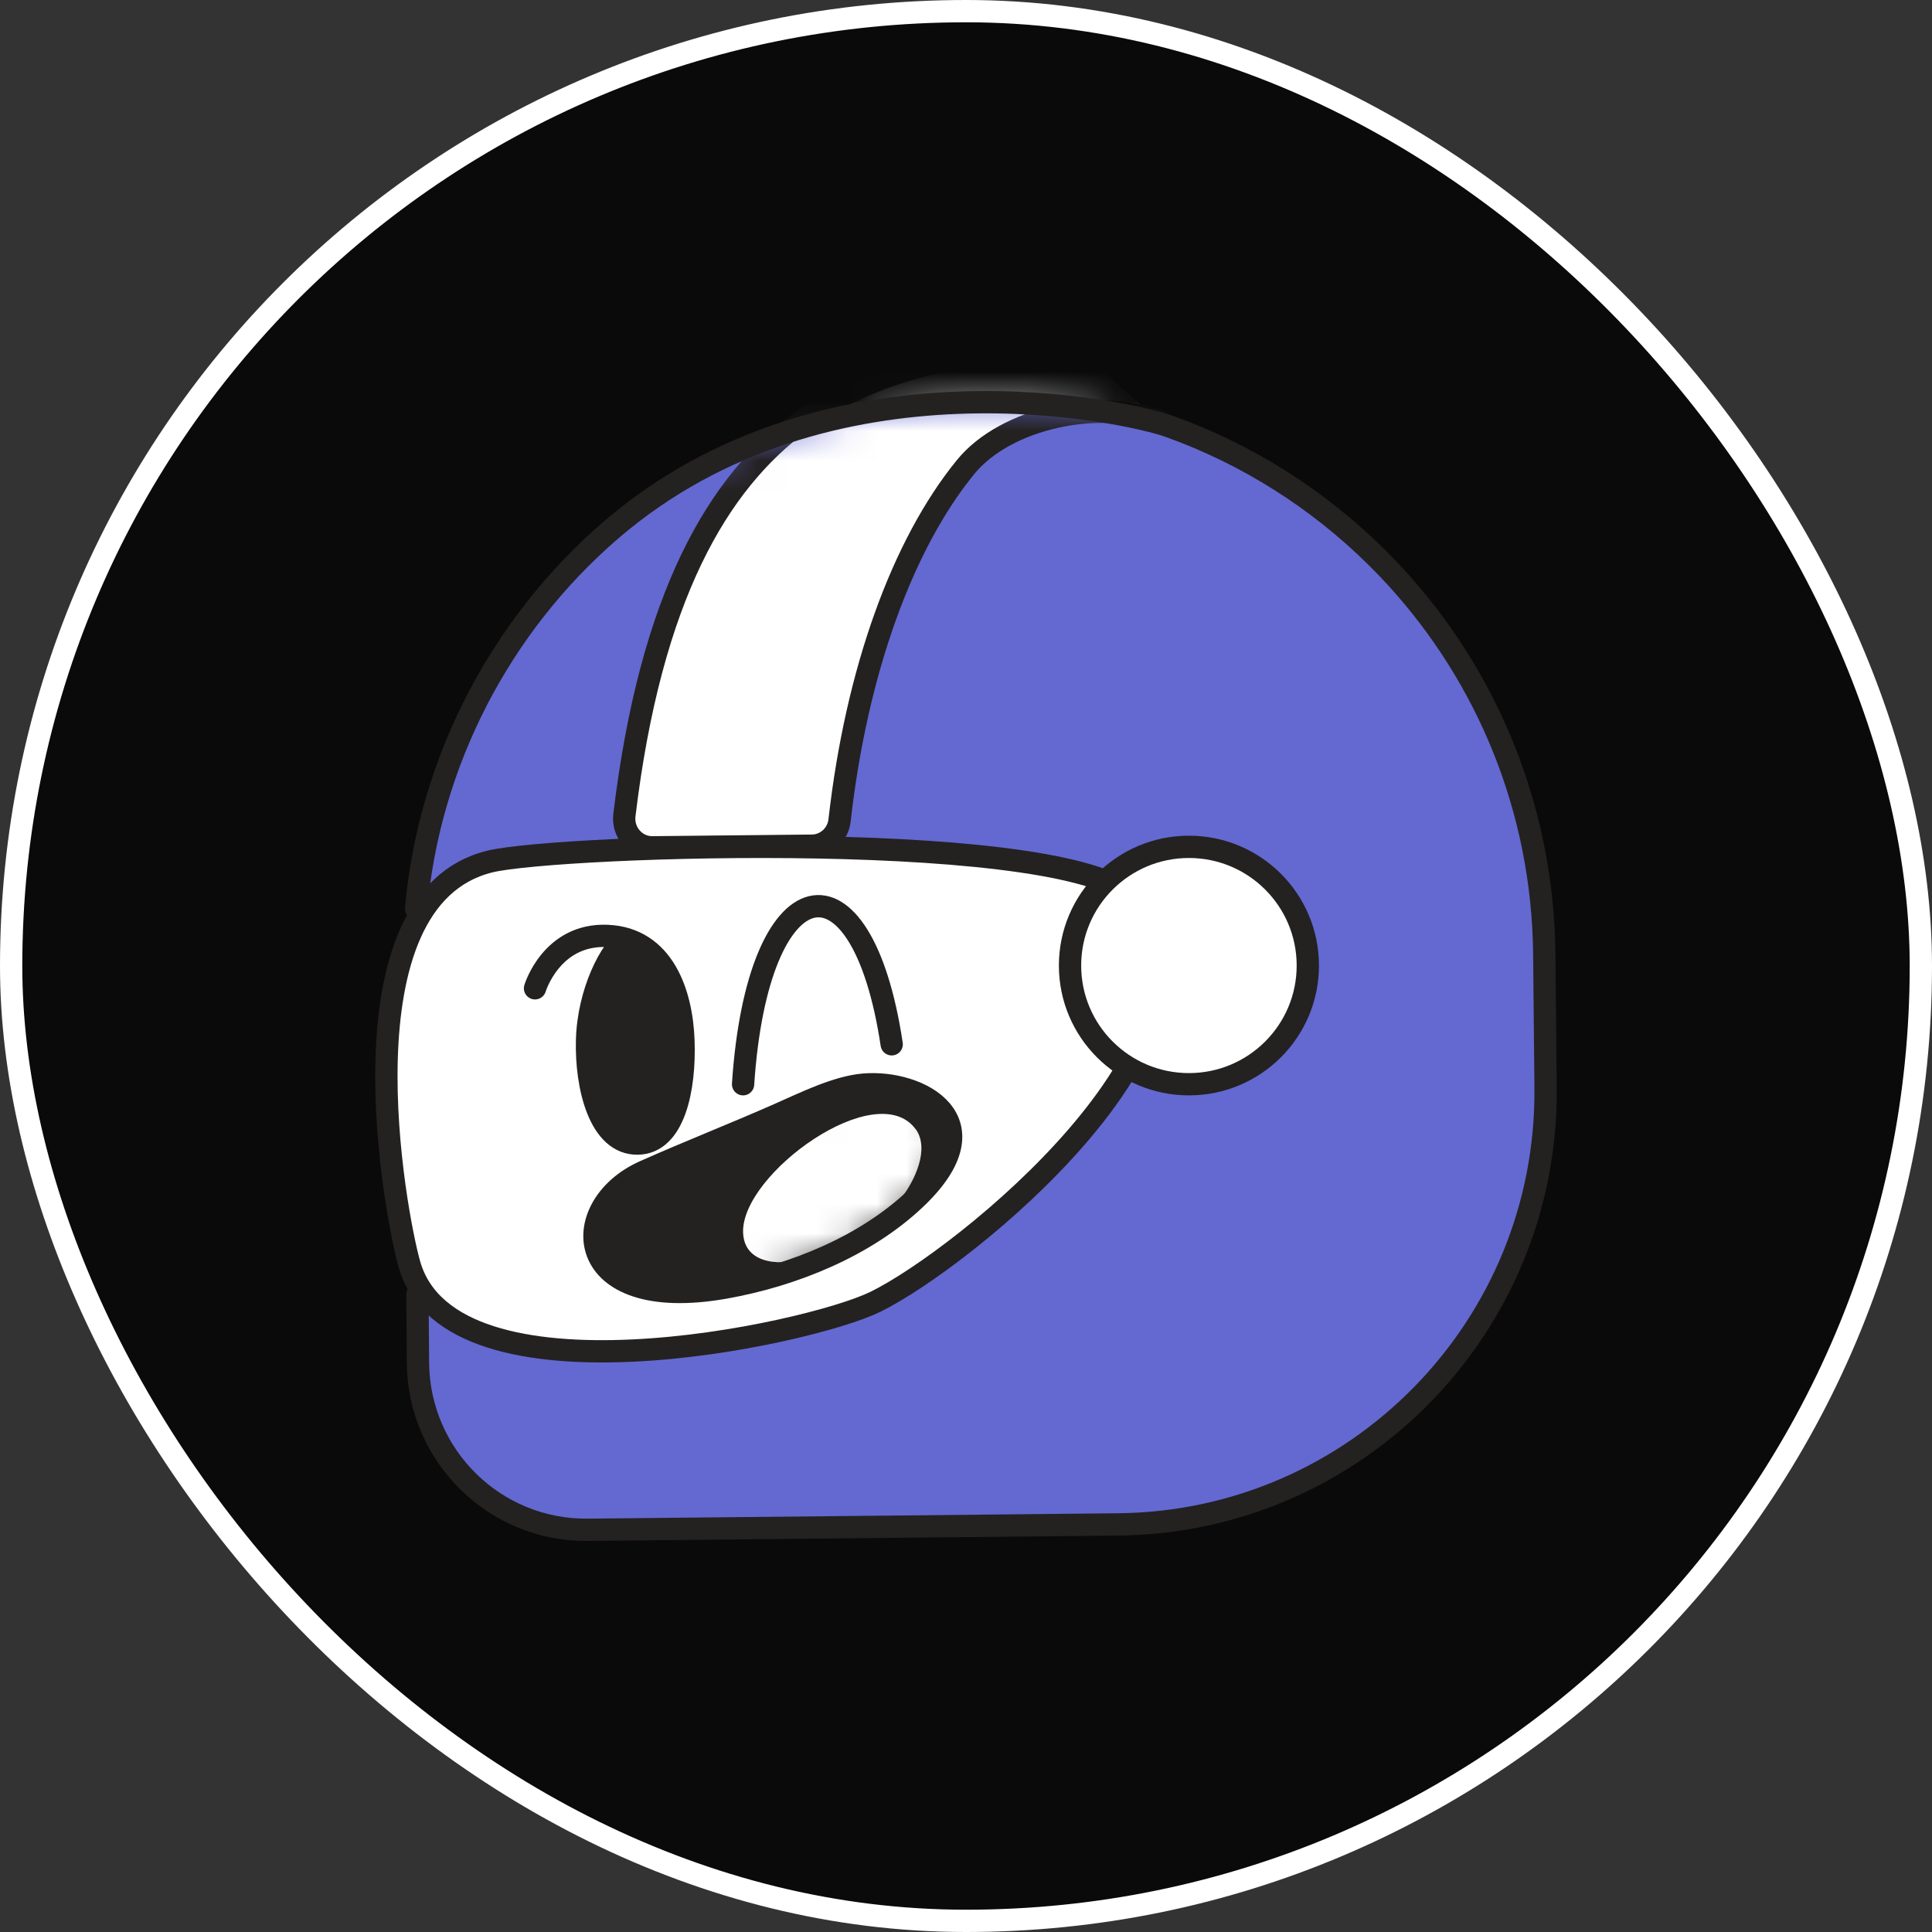 <svg xmlns="http://www.w3.org/2000/svg" width="65" height="65" viewBox="0 0 65 65" fill="none"><rect x="0" y="0" width="65" height="65" fill="#333333" stroke="none"/><rect x="0.375" y="0.375" width="64.25" height="64.25" rx="32.125" fill="#0B0A0A"></rect><rect x="0.375" y="0.375" width="64.25" height="64.25" rx="32.125" stroke="white" stroke-width="0.75"></rect><path d="M14.045 43.522C14.055 44.91 14.062 45.831 14.062 45.831C14.095 48.959 16.65 51.47 19.773 51.437L37.624 51.255C45.645 51.173 52.081 44.593 51.999 36.559L51.955 32.061C51.905 27.177 50.025 22.741 46.972 19.401C46.756 19.164 46.535 18.935 46.308 18.711C44.347 16.768 41.962 15.249 39.312 14.305C38.034 13.85 27.875 11.498 20.551 17.805C16.822 21.017 14.435 25.635 14 30.544" fill="#6369D1"></path><mask id="mask0_6348_41707" style="mask-type:luminance" maskUnits="userSpaceOnUse" x="14" y="13" width="38" height="39"><path d="M14.045 43.585C14.055 44.972 14.062 45.894 14.062 45.894C14.095 49.022 16.65 51.532 19.773 51.5L37.624 51.318C45.645 51.236 52.081 44.656 51.999 36.621L51.955 32.123C51.905 27.239 50.025 22.803 46.972 19.463C46.756 19.227 46.535 18.998 46.308 18.774C44.347 16.831 41.962 15.312 39.312 14.368C38.034 13.912 27.875 11.561 20.551 17.867C16.822 21.08 14.435 25.697 14 30.606" fill="white"></path></mask><g mask="url(#mask0_6348_41707)"><path d="M39 14.16C36.969 13.425 33.851 14.034 32.479 15.722C30.366 18.317 28.814 22.572 28.246 27.602C28.192 28.083 27.795 28.447 27.318 28.452L21.952 28.507C21.38 28.512 20.938 28.003 21.007 27.426C22.782 12.665 30.075 12.164 36.019 11.535" fill="white"></path><path d="M39 14.16C36.969 13.425 33.851 14.034 32.479 15.722C30.366 18.317 28.814 22.572 28.246 27.602C28.192 28.083 27.795 28.447 27.318 28.452L21.952 28.507C21.38 28.512 20.938 28.003 21.007 27.426C22.782 12.665 30.075 12.164 36.019 11.535" stroke="#242121" stroke-width="0.75" stroke-miterlimit="10" stroke-linecap="round"></path></g><path d="M14.045 43.553C14.055 44.941 14.062 45.862 14.062 45.862C14.095 48.99 16.65 51.501 19.773 51.468L37.624 51.287C45.645 51.205 52.081 44.624 51.999 36.59L51.955 32.092C51.905 27.208 50.025 22.772 46.972 19.432C46.756 19.196 46.535 18.966 46.308 18.742C44.347 16.8 41.962 15.28 39.312 14.336C38.034 13.881 27.875 11.53 20.551 17.836C16.822 21.049 14.435 25.666 14 30.575" stroke="#242121" stroke-width="0.75" stroke-miterlimit="10" stroke-linecap="round"></path><path d="M38.247 30.322C41.681 34.862 32.421 42.343 29.454 43.797C27.168 44.917 15.191 47.471 13.777 42.546C13.298 40.88 11.304 30.247 16.486 28.984C18.775 28.427 36.359 27.829 38.245 30.32L38.247 30.322Z" fill="white" stroke="#242121" stroke-width="0.75" stroke-miterlimit="10" stroke-linecap="round"></path><path d="M40 36.478C42.209 36.478 44 34.69 44 32.485C44 30.279 42.209 28.491 40 28.491C37.791 28.491 36 30.279 36 32.485C36 34.69 37.791 36.478 40 36.478Z" fill="white" stroke="#242121" stroke-width="0.75" stroke-miterlimit="10" stroke-linecap="round"></path><path d="M18 33.25C18 33.25 18.554 31.406 20.436 31.488C22.318 31.571 22.938 33.408 22.994 35.017C23.051 36.627 22.684 38.452 21.461 38.474C20.172 38.499 19.708 36.555 19.751 34.986C19.795 33.378 20.551 31.91 21.084 31.596" stroke="#242121" stroke-width="0.75" stroke-miterlimit="10" stroke-linecap="round"></path><path d="M22.998 35.015C22.946 33.404 22.373 31.566 20.636 31.486C20.873 31.529 20.98 31.817 20.842 32.026C20.435 32.645 20.033 33.775 20.002 34.985C19.964 36.554 20.39 38.499 21.58 38.474C22.709 38.452 23.045 36.624 22.995 35.015H22.998Z" fill="#242121"></path><path d="M25 36.478C25.487 29.105 28.988 28.399 30 35.134" stroke="#242121" stroke-width="0.75" stroke-miterlimit="10" stroke-linecap="round"></path><path d="M30.805 40.325C33.561 37.709 30.94 36.324 29.048 36.492C28.146 36.572 27.088 37.096 26.234 37.473C24.719 38.143 23.186 38.74 21.675 39.414C19.021 40.599 19.234 44.241 24.401 43.319C26.693 42.91 29.117 41.929 30.805 40.325Z" fill="#242121"></path><mask id="mask1_6348_41707" style="mask-type:luminance" maskUnits="userSpaceOnUse" x="20" y="36" width="12" height="8"><path d="M30.805 40.325C33.561 37.709 30.94 36.324 29.048 36.492C28.146 36.572 27.088 37.096 26.234 37.473C24.719 38.143 23.186 38.74 21.675 39.414C19.021 40.599 19.234 44.241 24.401 43.319C26.693 42.91 29.117 41.929 30.805 40.325Z" fill="white"></path></mask><g mask="url(#mask1_6348_41707)"><path d="M30.814 38.001C29.509 36.188 24.929 39.496 25.001 41.468C25.035 42.438 26.042 42.627 27.114 42.355C28.77 41.935 30.448 40.707 30.911 39.191C31.043 38.761 31.038 38.328 30.828 38.017C30.823 38.009 30.819 38.004 30.814 37.996V38.001Z" fill="white"></path></g><path d="M30.805 40.325C33.561 37.709 30.94 36.324 29.048 36.492C28.146 36.572 27.088 37.096 26.234 37.473C24.719 38.143 23.186 38.74 21.675 39.414C19.021 40.599 19.234 44.241 24.401 43.319C26.693 42.91 29.117 41.929 30.805 40.325Z" stroke="#242121" stroke-width="0.75" stroke-miterlimit="10" stroke-linecap="round"></path></svg>